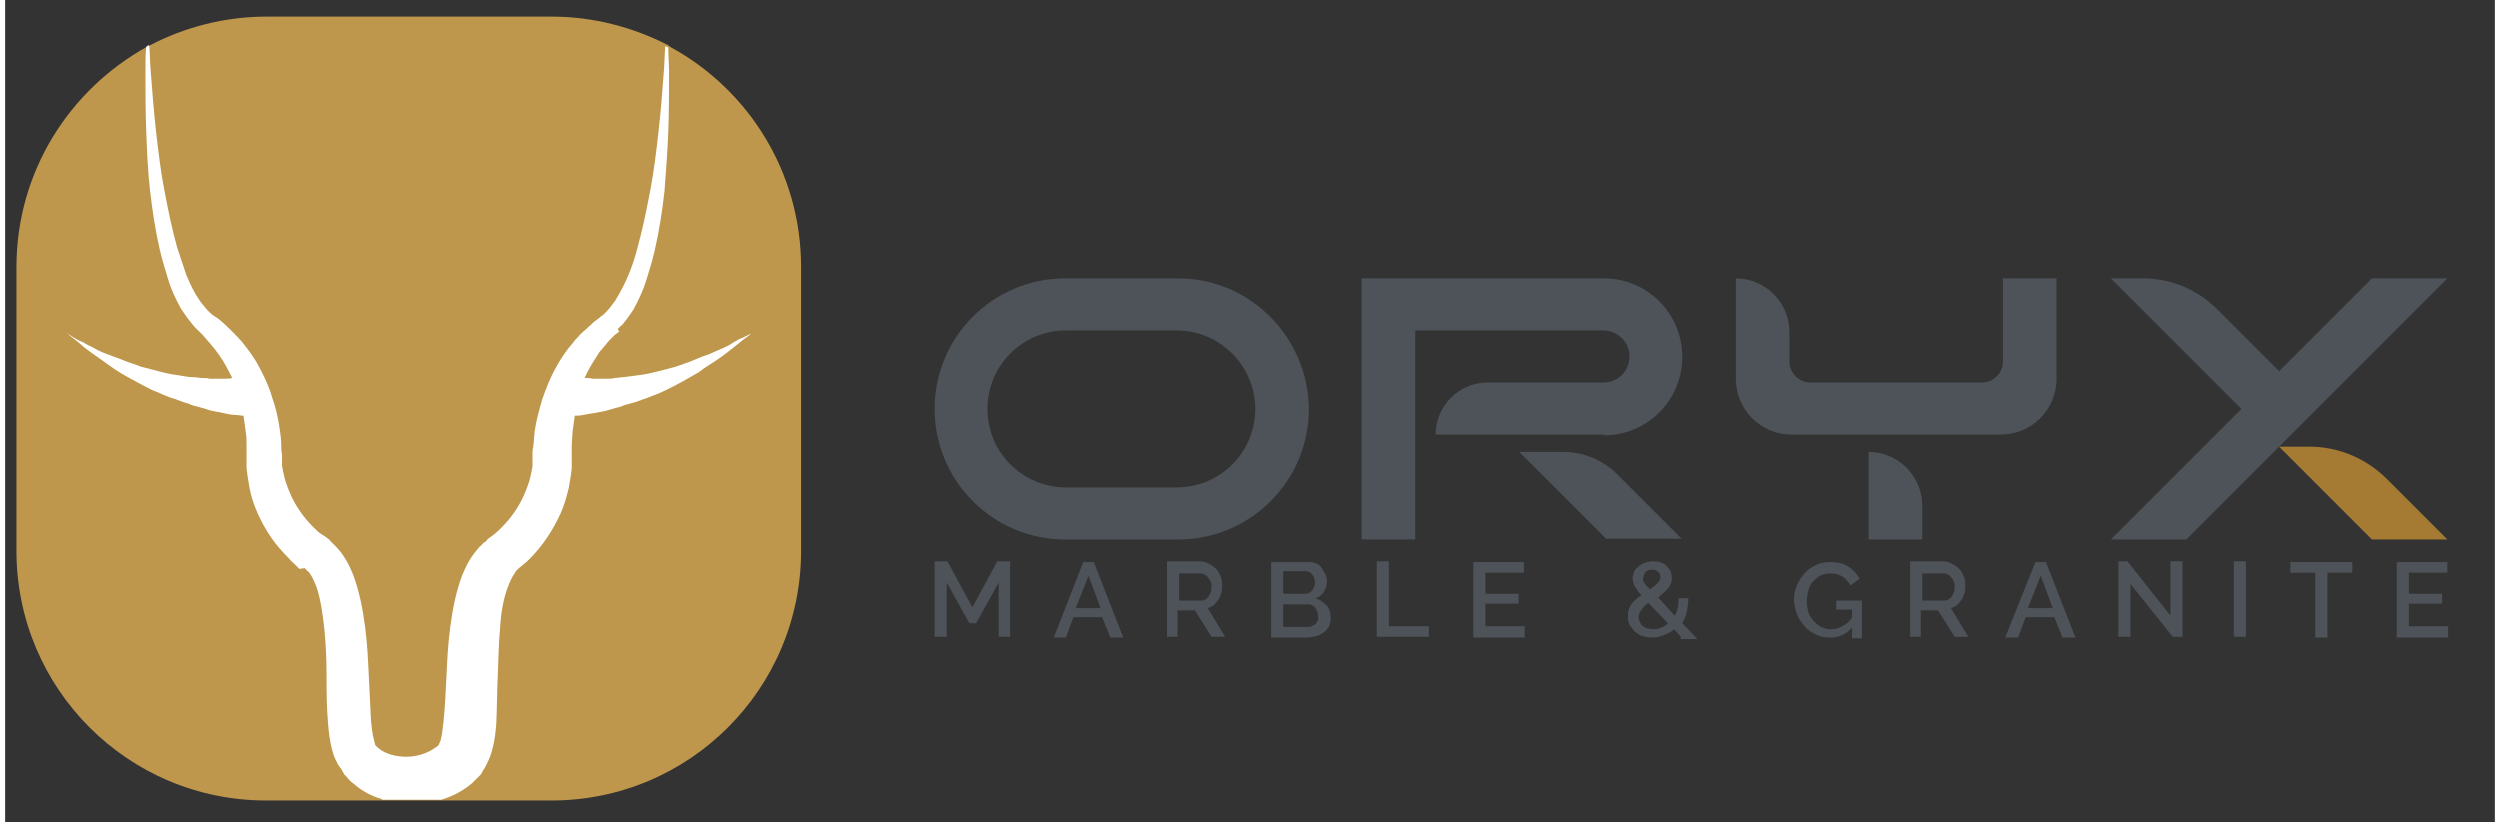 <?xml version="1.0" encoding="UTF-8"?> <!-- Generator: Adobe Illustrator 23.0.2, SVG Export Plug-In . SVG Version: 6.00 Build 0) --> <svg xmlns="http://www.w3.org/2000/svg" xmlns:xlink="http://www.w3.org/1999/xlink" width="228" height="75" version="1.1" id="Layer_1" x="0px" y="0px" viewBox="0 0 330 109" style="enable-background:new 0 0 330 109;" xml:space="preserve"><rect x="0" y="0" width="330" height="109" fill="#333333" stroke="none"/> <style type="text/css"> .st0 { fill: #4E5359; } .st1 { fill: #A57A33; } .st2 { fill: #BE974C; } .st3 { fill: #FFFFFF; } </style> <g> <g id="XMLID_56_"> <g id="XMLID_60_"> <path id="XMLID_67_" class="st0" d="M155.5,36.9h-15c-9.5,0-17.3,7.7-17.3,17.3v0c0,9.5,7.7,17.3,17.3,17.3h15 c9.5,0,17.3-7.7,17.3-17.3v0C172.7,44.7,165,36.9,155.5,36.9z M165.7,54.2c0,5.7-4.6,10.4-10.4,10.4h-14.7 c-5.7,0-10.4-4.6-10.4-10.4v0c0-5.7,4.6-10.4,10.4-10.4h14.7C161,43.8,165.7,48.5,165.7,54.2L165.7,54.2z"></path> <path id="XMLID_66_" class="st0" d="M211.9,57.7c5.7,0,10.4-4.6,10.4-10.4v0c0-5.7-4.6-10.4-10.4-10.4h-32c0,0,0,0,0,0 c0,0-0.1,0-0.1,0h0v34.6h7.1V44c0-0.1,0-0.1,0-0.2h24.9c1.9,0,3.5,1.5,3.5,3.4c0,1-0.4,1.9-1,2.5c-0.6,0.6-1.5,1-2.4,1h-15.4 c-3.8,0-6.9,3.1-6.9,6.9v0h8.9h10H211.9z"></path> <path id="XMLID_65_" class="st0" d="M264.8,47.9c0,1.6-1.3,2.8-2.8,2.8h-22.7c-1.6,0-2.8-1.3-2.8-2.8V44c0-3.9-3.2-7.1-7.1-7.1 l0,0l0,13.3c0,4.1,3.3,7.4,7.4,7.4h27.7c4.1,0,7.4-3.3,7.4-7.4V36.9h-7.1V47.9z"></path> <path id="XMLID_64_" class="st0" d="M247,59.9L247,59.9v11.6h7.1V67C254.1,63.1,250.9,59.9,247,59.9z"></path> <path id="XMLID_63_" class="st0" d="M206.6,59.9h-5.9l11.5,11.5h10l-8.6-8.6C211.8,61,209.2,59.9,206.6,59.9z"></path> <path id="XMLID_62_" class="st1" d="M305.4,59.2h-4l0.7,0.7l11.6,11.6h10l-8-8C312.9,60.7,309.2,59.2,305.4,59.2z"></path> <path id="XMLID_61_" class="st0" d="M323.7,36.9h-10l-12.3,12.3l-8.2-8.2c-2.6-2.6-6.1-4.1-9.8-4.1h-4.3l17.3,17.3l-5.7,5.7 l-11.6,11.6h10l11.6-11.6l0.7-0.7l5-5L323.7,36.9z"></path> </g> <path id="XMLID_59_" class="st2" d="M88.3,6.3C88.1,6.2,88,6.1,87.9,6C83.2,3.6,78,2.2,72.4,2.2H34.7c-5.6,0-10.9,1.4-15.5,3.8 c-0.1,0.1-0.3,0.1-0.4,0.2C8.5,11.9,1.5,22.8,1.5,35.4V73c0,18.3,14.8,33.1,33.1,33.1h15h7.8h15c18.3,0,33.1-14.8,33.1-33.1V35.4 C105.5,22.8,98.5,11.9,88.3,6.3z"></path> <g id="XMLID_57_"> <path id="XMLID_58_" class="st3" d="M98.9,44.2c0,0-0.3,0.3-0.9,0.7c-0.3,0.2-0.6,0.5-1,0.8c-0.4,0.3-0.9,0.7-1.4,1.1 c-0.5,0.4-1.1,0.8-1.7,1.2c-0.6,0.4-1.3,0.8-1.9,1.3c-0.7,0.4-1.4,0.8-2.1,1.2c-0.7,0.4-1.5,0.8-2.3,1.2c-0.8,0.4-1.6,0.7-2.4,1 c-0.8,0.3-1.6,0.6-2.4,0.8c-0.4,0.1-0.8,0.2-1.2,0.4c-0.4,0.1-0.8,0.2-1.1,0.3c-0.4,0.1-0.7,0.2-1.1,0.3c-0.4,0.1-0.7,0.1-1,0.2 c-0.7,0.1-1.3,0.2-1.8,0.3c-0.4,0.1-0.8,0.1-1.1,0.1c-0.1,0.7-0.2,1.5-0.3,2.2c0,0.6-0.1,1.2-0.1,1.8c0,0.3,0,0.6,0,0.9l0,0.4 l0,0.2c0,0.1,0,0.1,0,0.2l0,0V61l0,0.3l0,0.2l0,0.5c0,0.3-0.1,0.6-0.1,0.9c-0.1,0.6-0.2,1.2-0.3,1.8c-0.3,1.2-0.6,2.3-1.1,3.4 c-1,2.2-2.4,4.3-4.1,6c-0.4,0.4-0.9,0.8-1.4,1.2l-0.1,0.1l0,0c0,0,0,0,0,0h0v0c0,0,0,0,0,0l-0.1,0.1c-0.1,0.1-0.1,0.1-0.1,0.1 c0,0-0.1,0.1-0.1,0.1c-0.1,0.1-0.1,0.1-0.1,0.2c-0.4,0.5-0.7,1.2-1,2c-0.6,1.6-0.9,3.5-1,5.4c-0.2,2-0.2,4-0.3,6.1 c-0.1,2.1-0.1,4.2-0.2,6.5c-0.1,1.2-0.2,2.3-0.6,3.7c-0.2,0.7-0.5,1.4-1,2.3c-0.1,0.1-0.1,0.2-0.2,0.3l-0.1,0.2l-0.1,0.2 l-0.3,0.3c-0.2,0.2-0.3,0.3-0.5,0.5c-0.2,0.2-0.3,0.3-0.4,0.4c-1.2,1-2.5,1.7-3.8,2.1c-0.1,0-0.2,0.1-0.2,0.1h-7.8 c-0.1,0-0.2,0-0.2-0.1c-1.4-0.4-2.7-1.1-3.8-2.1c-0.3-0.2-0.6-0.5-0.8-0.8l-0.4-0.4l0-0.1l0,0l-0.1-0.1l-0.1-0.2l-0.1-0.2 c-0.1-0.1-0.2-0.3-0.3-0.4l-0.2-0.3c-0.1-0.2-0.2-0.4-0.3-0.6c-0.2-0.4-0.3-0.7-0.4-1.1c-0.4-1.4-0.5-2.6-0.6-3.7 c-0.2-2.3-0.2-4.4-0.2-6.5s-0.1-4.1-0.3-6.1c-0.2-1.9-0.5-3.9-1-5.4c-0.3-0.8-0.6-1.5-1-2c-0.1-0.1-0.2-0.2-0.3-0.3 c-0.1,0-0.1-0.1-0.1-0.1l-0.1-0.1l0,0l-0.1-0.1L39,75.4l-0.3-0.3L38.6,75l-0.2-0.2c-0.2-0.2-0.5-0.4-0.7-0.7 c-0.9-0.9-1.7-1.8-2.4-2.8c-0.7-1-1.3-2.1-1.8-3.2c-0.5-1.1-0.9-2.3-1.1-3.4c-0.1-0.6-0.2-1.2-0.3-1.8c0-0.3-0.1-0.6-0.1-0.9 l0-0.5l0-0.2v-0.5l0,0c0,0,0-0.1,0-0.2l0-0.2l0-0.4c0-0.3,0-0.6,0-0.9c0-0.6,0-1.2-0.1-1.8c-0.1-0.8-0.2-1.5-0.3-2.2 c-0.3,0-0.7-0.1-1.1-0.1c-0.6,0-1.2-0.2-1.8-0.3c-0.3-0.1-0.7-0.1-1-0.2c-0.4-0.1-0.7-0.1-1.1-0.3c-0.4-0.1-0.7-0.2-1.1-0.3 c-0.4-0.1-0.8-0.2-1.2-0.4c-0.8-0.2-1.6-0.6-2.4-0.8c-0.8-0.3-1.6-0.7-2.4-1c-0.8-0.4-1.6-0.8-2.3-1.2c-0.7-0.4-1.5-0.8-2.1-1.2 c-0.7-0.4-1.3-0.9-1.9-1.3c-0.6-0.4-1.1-0.8-1.7-1.2c-0.5-0.4-1-0.7-1.4-1.1c-0.4-0.3-0.7-0.6-1-0.8c-0.6-0.5-0.9-0.7-0.9-0.7 s0.4,0.2,1,0.6c0.3,0.2,0.7,0.4,1.2,0.6c0.4,0.3,1,0.5,1.5,0.8s1.2,0.6,1.8,0.8c0.7,0.3,1.4,0.5,2.1,0.8c0.7,0.3,1.5,0.5,2.2,0.8 c0.8,0.2,1.6,0.4,2.3,0.6c0.8,0.2,1.6,0.4,2.4,0.5c0.8,0.1,1.5,0.3,2.3,0.3c0.4,0,0.7,0.1,1.1,0.1c0.4,0,0.7,0,1,0.1 c0.3,0,0.7,0,1,0h0.9c0.4,0,0.8,0,1.1-0.1c-0.5-1-1-2-1.7-3c-0.7-1-1.5-1.9-2.3-2.8c-0.4-0.4-1-0.9-1.5-1.6 c-0.5-0.6-0.9-1.2-1.3-1.8c-0.7-1.3-1.3-2.5-1.7-3.9c-0.4-1.3-0.8-2.6-1.1-3.9c-0.6-2.6-1-5.3-1.3-7.9c-0.3-2.7-0.4-5.3-0.5-7.9 c-0.1-2.6-0.1-5.3-0.1-7.9c0-1.1,0-2.2,0.1-3.2c0.1-0.1,0.3-0.2,0.4-0.2c0.1,1.1,0.1,2.3,0.2,3.5c0.2,2.6,0.4,5.2,0.7,7.9 c0.3,2.6,0.6,5.2,1.1,7.8c0.5,2.6,1,5.1,1.7,7.6c0.4,1.2,0.8,2.4,1.2,3.6c0.5,1.2,1,2.3,1.7,3.3c0.3,0.5,0.7,0.9,1.1,1.4 c0.4,0.4,0.7,0.7,1.4,1.1c1.1,0.9,2.1,1.9,3.1,3c0.9,1.1,1.8,2.3,2.4,3.5c0.7,1.3,1.3,2.6,1.7,4c0.5,1.4,0.8,2.8,1,4.2 c0.1,0.7,0.2,1.4,0.2,2.2c0,0.4,0,0.7,0.1,1.1l0,0.6v0.3c0,0,0,0.1,0,0.1c0,0,0,0.1,0,0.1l0,0.1l0,0.3c0,0.2,0.1,0.4,0.1,0.6 c0.1,0.4,0.2,0.9,0.3,1.3c0.3,0.9,0.6,1.7,1,2.5c0.8,1.6,1.9,3,3.2,4.2c0.2,0.2,0.3,0.3,0.5,0.4l0.1,0.1l0.2,0.1l0.3,0.2l0.4,0.3 c0.2,0.1,0.3,0.3,0.4,0.4c0.3,0.3,0.5,0.5,0.8,0.8c1,1.1,1.6,2.3,2.1,3.5c0.9,2.4,1.3,4.7,1.6,6.9c0.3,2.2,0.4,4.4,0.5,6.5 c0.1,2.1,0.2,4.2,0.3,6.1c0.1,0.9,0.2,1.9,0.4,2.5c0,0.2,0.1,0.3,0.1,0.4c0,0,0,0.1,0,0.1c0,0,0,0,0,0l0,0l0,0c0,0,0,0,0,0v0l0,0 l0,0l0.1,0.2c0.1,0.1,0.2,0.2,0.3,0.3c0.9,0.8,2.3,1.2,3.8,1.2c1.4,0,2.9-0.5,3.8-1.2c0,0,0.1-0.1,0.2-0.1c0,0,0.1-0.1,0.1-0.1 l0.2-0.2c0,0,0,0,0,0l0,0c0-0.1,0.1-0.3,0.2-0.5c0.2-0.7,0.3-1.6,0.4-2.5c0.2-1.9,0.3-4,0.4-6.1c0.1-2.1,0.2-4.3,0.5-6.5 c0.3-2.2,0.7-4.5,1.6-6.9c0.5-1.2,1.1-2.4,2.1-3.5c0.1-0.1,0.2-0.3,0.4-0.4c0.1-0.1,0.2-0.3,0.4-0.4c0.2-0.1,0.4-0.3,0.4-0.4 l0.4-0.3c0.4-0.3,0.7-0.5,1-0.8c1.3-1.2,2.4-2.6,3.2-4.2c0.4-0.8,0.7-1.6,1-2.5c0.1-0.4,0.2-0.9,0.3-1.3c0-0.2,0.1-0.4,0.1-0.6 l0-0.3l0-0.1c0,0,0-0.1,0-0.1v-0.1l0-0.3l0-0.6c0-0.4,0-0.7,0.1-1.1c0.1-0.7,0.1-1.4,0.2-2.1c0.2-1.4,0.6-2.8,1-4.2 c0.5-1.4,1-2.7,1.7-4c0.7-1.3,1.5-2.5,2.4-3.5c0.2-0.3,0.5-0.6,0.7-0.8c0.2-0.3,0.5-0.5,0.8-0.8c0.3-0.2,0.5-0.5,0.8-0.7l0.4-0.4 c0.1-0.1,0.3-0.2,0.4-0.3l0.4-0.3l0.1-0.1l0.1-0.1l0.2-0.1c0.1-0.1,0.2-0.2,0.3-0.3c0.1-0.1,0.2-0.2,0.3-0.3 c0.4-0.4,0.7-0.9,1.1-1.4c0.6-1,1.2-2.1,1.7-3.3c0.5-1.2,0.9-2.4,1.2-3.6c0.7-2.5,1.2-5,1.7-7.6c0.5-2.6,0.8-5.2,1.1-7.8 c0.3-2.6,0.5-5.2,0.7-7.9c0.1-1.1,0.1-2.3,0.2-3.5c0.1,0.1,0.3,0.1,0.4,0.2c0,1.1,0.1,2.2,0.1,3.2c0,2.6,0,5.3-0.1,7.9 c-0.1,2.6-0.3,5.3-0.5,7.9c-0.3,2.7-0.7,5.3-1.3,7.9c-0.3,1.3-0.7,2.6-1.1,3.9c-0.4,1.3-1,2.6-1.7,3.9c-0.4,0.6-0.8,1.2-1.3,1.8 c-0.1,0.1-0.2,0.3-0.4,0.4c-0.1,0.1-0.3,0.3-0.4,0.4L81.4,44L81.3,44l0,0l0,0l-0.1,0.1l-0.4,0.3c-0.1,0.1-0.2,0.2-0.3,0.3 l-0.3,0.3c-0.2,0.2-0.4,0.4-0.6,0.7c-0.2,0.2-0.4,0.5-0.6,0.7c-0.2,0.2-0.4,0.5-0.5,0.7c-0.6,0.9-1.2,1.9-1.7,3 c0.4,0,0.7,0,1.1,0.1h0.9c0.3,0,0.6,0,1,0c0.3,0,0.7,0,1-0.1c0.4,0,0.7-0.1,1.1-0.1c0.7-0.1,1.5-0.2,2.3-0.3 c0.8-0.1,1.6-0.3,2.4-0.5c0.8-0.2,1.6-0.4,2.3-0.6c0.8-0.3,1.5-0.5,2.2-0.8c0.7-0.3,1.4-0.6,2.1-0.8c0.7-0.3,1.3-0.6,1.8-0.8 s1.1-0.5,1.5-0.8c0.4-0.2,0.8-0.5,1.2-0.6C98.5,44.4,98.9,44.2,98.9,44.2z"></path> </g> </g> <g> <path class="st0" d="M131.7,84.4v-7.2l-3,5.4h-0.9l-3-5.4v7.2h-1.6v-10h1.7l3.3,6.1l3.3-6.1h1.7v10H131.7z"></path> <path class="st0" d="M142.9,74.5h1.4l3.9,10h-1.7l-1.1-2.7h-3.8l-1,2.7H139L142.9,74.5z M145.2,80.6l-1.6-4.3l-1.7,4.3H145.2z"></path> <path class="st0" d="M154,84.4v-10h4.3c0.4,0,0.9,0.1,1.2,0.3c0.4,0.2,0.7,0.4,1,0.7c0.3,0.3,0.5,0.7,0.6,1 c0.2,0.4,0.2,0.8,0.2,1.2c0,0.3,0,0.7-0.1,1s-0.2,0.6-0.4,0.9c-0.2,0.3-0.4,0.5-0.6,0.7c-0.2,0.2-0.5,0.3-0.8,0.4l2.3,3.8h-1.8 l-2.2-3.5h-2.3v3.5H154z M155.6,79.6h2.8c0.2,0,0.4,0,0.6-0.1c0.2-0.1,0.3-0.2,0.5-0.4c0.1-0.2,0.2-0.4,0.3-0.6 c0.1-0.2,0.1-0.5,0.1-0.7c0-0.3,0-0.5-0.1-0.7s-0.2-0.4-0.4-0.6c-0.1-0.2-0.3-0.3-0.5-0.4c-0.2-0.1-0.4-0.1-0.6-0.1h-2.7V79.6z"></path> <path class="st0" d="M175.7,81.9c0,0.4-0.1,0.8-0.2,1.1c-0.2,0.3-0.4,0.6-0.7,0.8c-0.3,0.2-0.6,0.4-1,0.5 c-0.4,0.1-0.8,0.2-1.2,0.2h-4.8v-10h5.1c0.3,0,0.7,0.1,0.9,0.2c0.3,0.1,0.5,0.3,0.7,0.6s0.3,0.5,0.5,0.8c0.1,0.3,0.2,0.6,0.2,0.9 c0,0.5-0.1,0.9-0.4,1.4c-0.2,0.4-0.6,0.7-1.1,0.9c0.6,0.2,1,0.5,1.4,0.9S175.7,81.2,175.7,81.9z M169.4,75.8v2.9h2.9 c0.2,0,0.4,0,0.5-0.1c0.2-0.1,0.3-0.2,0.4-0.3c0.1-0.1,0.2-0.3,0.3-0.5s0.1-0.4,0.1-0.6c0-0.4-0.1-0.8-0.4-1.1 c-0.2-0.3-0.6-0.4-0.9-0.4H169.4z M174,81.6c0-0.2,0-0.4-0.1-0.6s-0.2-0.4-0.3-0.5c-0.1-0.1-0.3-0.3-0.4-0.3 c-0.2-0.1-0.4-0.1-0.5-0.1h-3.3v3h3.2c0.2,0,0.4,0,0.6-0.1s0.3-0.2,0.5-0.3c0.1-0.1,0.2-0.3,0.3-0.5S174,81.8,174,81.6z"></path> <path class="st0" d="M181.8,84.4v-10h1.6v8.6h5.3v1.4H181.8z"></path> <path class="st0" d="M201.4,83.1v1.4h-6.8v-10h6.7v1.4h-5.1v2.8h4.4V80h-4.4v3H201.4z"></path> <path class="st0" d="M222.1,84.4l-0.9-1c-0.4,0.4-0.9,0.6-1.4,0.8c-0.5,0.2-1,0.3-1.5,0.3c-0.5,0-0.9-0.1-1.3-0.2 c-0.4-0.1-0.7-0.4-1-0.6c-0.3-0.3-0.5-0.6-0.7-0.9c-0.2-0.4-0.2-0.7-0.2-1.1c0-0.3,0-0.6,0.1-0.9c0.1-0.3,0.2-0.5,0.4-0.8 c0.2-0.2,0.4-0.4,0.6-0.6c0.2-0.2,0.5-0.4,0.7-0.5c-0.2-0.2-0.4-0.4-0.5-0.6c-0.1-0.2-0.3-0.4-0.4-0.6c-0.1-0.2-0.2-0.3-0.2-0.5 c0-0.2-0.1-0.3-0.1-0.5c0-0.3,0.1-0.6,0.2-0.9c0.1-0.3,0.3-0.5,0.6-0.7c0.2-0.2,0.5-0.4,0.8-0.5c0.3-0.1,0.7-0.2,1-0.2 c0.3,0,0.7,0,1,0.1c0.3,0.1,0.6,0.2,0.8,0.4c0.2,0.2,0.4,0.4,0.6,0.7c0.1,0.3,0.2,0.6,0.2,0.9c0,0.3,0,0.5-0.1,0.8 c-0.1,0.2-0.2,0.5-0.4,0.7c-0.2,0.2-0.4,0.4-0.6,0.6c-0.2,0.2-0.5,0.4-0.7,0.6l2.2,2.4c0.2-0.3,0.3-0.7,0.4-1.1s0.1-0.8,0.1-1.2 h1.3c0,0.6-0.1,1.2-0.2,1.8s-0.4,1-0.6,1.5l2,2.1H222.1z M218.5,83.4c0.3,0,0.7-0.1,1-0.2c0.3-0.1,0.6-0.3,0.9-0.6l-2.6-2.7 c-0.4,0.3-0.7,0.6-0.9,0.9c-0.2,0.3-0.4,0.6-0.4,1c0,0.2,0.1,0.5,0.2,0.7c0.1,0.2,0.2,0.4,0.4,0.5c0.2,0.1,0.4,0.3,0.6,0.3 C218,83.3,218.2,83.4,218.5,83.4z M217.1,76.6c0,0.1,0,0.2,0,0.3c0,0.1,0.1,0.2,0.1,0.3c0.1,0.1,0.2,0.2,0.3,0.4 c0.1,0.1,0.3,0.3,0.5,0.5c0.4-0.3,0.8-0.5,1-0.8c0.2-0.2,0.4-0.5,0.4-0.8c0-0.3-0.1-0.5-0.3-0.7c-0.2-0.2-0.5-0.3-0.8-0.3 c-0.4,0-0.6,0.1-0.9,0.3C217.3,76.1,217.1,76.3,217.1,76.6z"></path> <path class="st0" d="M244.8,83.2c-0.8,0.9-1.8,1.3-2.9,1.3c-0.7,0-1.3-0.1-1.9-0.4c-0.6-0.3-1.1-0.6-1.5-1.1c-0.4-0.5-0.8-1-1-1.6 c-0.2-0.6-0.4-1.3-0.4-1.9s0.1-1.3,0.4-1.9c0.2-0.6,0.6-1.1,1-1.6c0.4-0.5,0.9-0.8,1.5-1.1s1.2-0.4,1.9-0.4c1,0,1.8,0.2,2.4,0.6 c0.6,0.4,1.1,0.9,1.5,1.6l-1.2,0.9c-0.3-0.5-0.6-0.9-1.1-1.2c-0.5-0.3-1-0.4-1.6-0.4c-0.5,0-0.9,0.1-1.3,0.3s-0.7,0.5-1,0.8 c-0.3,0.3-0.5,0.7-0.6,1.2c-0.1,0.4-0.2,0.9-0.2,1.4c0,0.5,0.1,1,0.2,1.4s0.4,0.8,0.7,1.2c0.3,0.3,0.6,0.6,1,0.8 c0.4,0.2,0.8,0.3,1.3,0.3c0.5,0,1-0.1,1.5-0.4c0.5-0.2,0.9-0.6,1.3-1.1v-1.1h-2.1v-1.2h3.4v5h-1.3V83.2z"></path> <path class="st0" d="M252.5,84.4v-10h4.3c0.4,0,0.9,0.1,1.2,0.3c0.4,0.2,0.7,0.4,1,0.7c0.3,0.3,0.5,0.7,0.6,1 c0.2,0.4,0.2,0.8,0.2,1.2c0,0.3,0,0.7-0.1,1s-0.2,0.6-0.4,0.9c-0.2,0.3-0.4,0.5-0.6,0.7c-0.2,0.2-0.5,0.3-0.8,0.4l2.3,3.8h-1.8 l-2.2-3.5h-2.3v3.5H252.5z M254.1,79.6h2.8c0.2,0,0.4,0,0.6-0.1c0.2-0.1,0.3-0.2,0.5-0.4c0.1-0.2,0.2-0.4,0.3-0.6 c0.1-0.2,0.1-0.5,0.1-0.7c0-0.3,0-0.5-0.1-0.7s-0.2-0.4-0.4-0.6c-0.1-0.2-0.3-0.3-0.5-0.4c-0.2-0.1-0.4-0.1-0.6-0.1h-2.7V79.6z"></path> <path class="st0" d="M269.1,74.5h1.4l3.9,10h-1.7l-1.1-2.7h-3.8l-1,2.7h-1.7L269.1,74.5z M271.4,80.6l-1.6-4.3l-1.7,4.3H271.4z"></path> <path class="st0" d="M281.7,77.4v7h-1.6v-10h1.2l5.7,7.2v-7.2h1.6v10h-1.3L281.7,77.4z"></path> <path class="st0" d="M295.4,84.4v-10h1.6v10H295.4z"></path> <path class="st0" d="M311.1,75.9h-3.3v8.6h-1.6v-8.6h-3.3v-1.4h8.2V75.9z"></path> <path class="st0" d="M323.8,83.1v1.4H317v-10h6.7v1.4h-5.1v2.8h4.4V80h-4.4v3H323.8z"></path> </g> </g> <g> </g> <g> </g> <g> </g> <g> </g> <g> </g> <g> </g> <g> </g> <g> </g> <g> </g> <g> </g> <g> </g> <g> </g> <g> </g> <g> </g> <g> </g> </svg> 